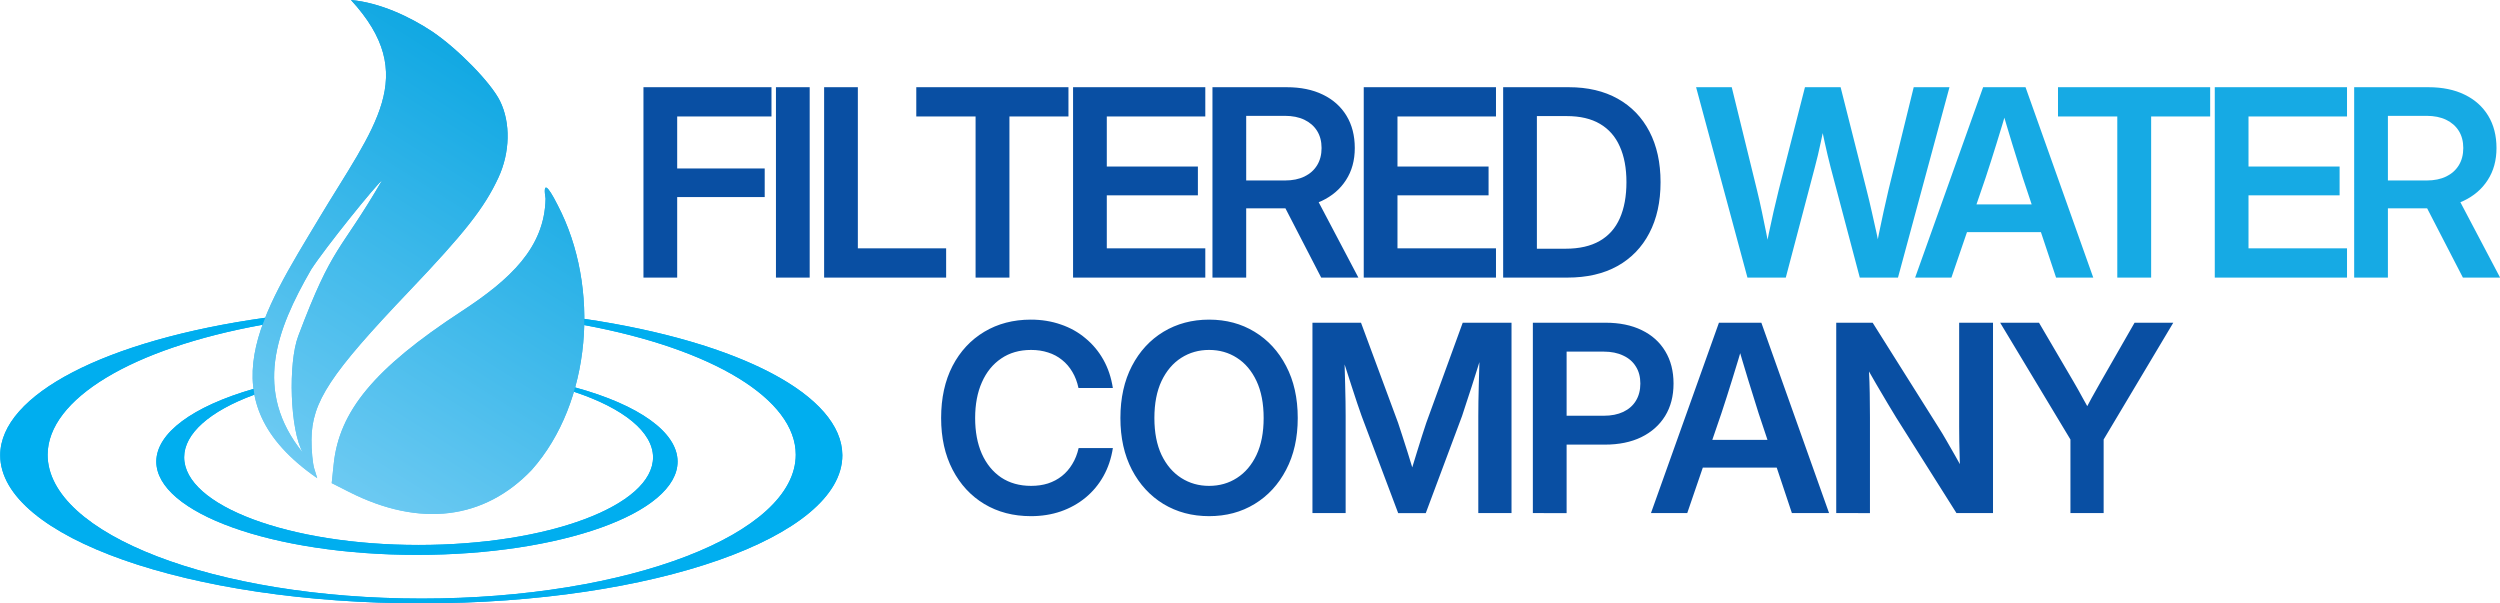 <?xml version="1.0" encoding="UTF-8" standalone="no"?>
<!-- Created with Inkscape (http://www.inkscape.org/) -->

<svg
   version="1.1"
   id="svg182"
   width="466.907"
   height="112.691"
   viewBox="0 0 466.907 112.691"
   xml:space="preserve"
   sodipodi:docname="logo.svg"
   inkscape:version="1.4 (86a8ad7, 2024-10-11)"
   xmlns:inkscape="http://www.inkscape.org/namespaces/inkscape"
   xmlns:sodipodi="http://sodipodi.sourceforge.net/DTD/sodipodi-0.dtd"
   xmlns:xlink="http://www.w3.org/1999/xlink"
   xmlns="http://www.w3.org/2000/svg"
   xmlns:svg="http://www.w3.org/2000/svg"><sodipodi:namedview
     id="namedview1"
     pagecolor="#ffffff"
     bordercolor="#000000"
     borderopacity="0.25"
     inkscape:showpageshadow="2"
     inkscape:pageopacity="0.0"
     inkscape:pagecheckerboard="0"
     inkscape:deskcolor="#d1d1d1"
     inkscape:zoom="3.6613068"
     inkscape:cx="101.19338"
     inkscape:cy="128.2329"
     inkscape:window-width="5120"
     inkscape:window-height="1369"
     inkscape:window-x="-8"
     inkscape:window-y="-8"
     inkscape:window-maximized="1"
     inkscape:current-layer="g3" /><defs
     id="defs186"><linearGradient
       id="linearGradient3978"><stop
         style="stop-color:#78cef4;stop-opacity:1;"
         offset="0"
         id="stop3976" /><stop
         style="stop-color:#00a2e0;stop-opacity:1;"
         offset="1"
         id="stop3974" /></linearGradient><linearGradient
       xlink:href="#linearGradient3978"
       id="linearGradient1"
       gradientUnits="userSpaceOnUse"
       gradientTransform="translate(-45.807,-4.705)"
       x1="70.176"
       y1="39.883"
       x2="90.292"
       y2="7.887"
       spreadMethod="pad" /><linearGradient
       xlink:href="#linearGradient3978"
       id="linearGradient2"
       gradientUnits="userSpaceOnUse"
       gradientTransform="translate(-45.807,-4.705)"
       x1="70.176"
       y1="39.883"
       x2="90.292"
       y2="7.887"
       spreadMethod="pad" /><linearGradient
       xlink:href="#linearGradient3978"
       id="linearGradient1-0"
       gradientUnits="userSpaceOnUse"
       gradientTransform="translate(-45.807,-4.705)"
       x1="70.176"
       y1="39.883"
       x2="90.292"
       y2="7.887"
       spreadMethod="pad" /><linearGradient
       inkscape:collect="always"
       xlink:href="#linearGradient3978"
       id="linearGradient3"
       gradientUnits="userSpaceOnUse"
       gradientTransform="translate(-45.807,-4.705)"
       x1="70.176"
       y1="39.883"
       x2="90.292"
       y2="7.887"
       spreadMethod="pad" /></defs><g
     id="g3765-2-1"
     transform="matrix(2.82,0,0,2.82,731.076,37.565)"><g
       id="g3763-0-7"
       transform="translate(-56.318,-5.923)"><g
         id="g2"
         transform="translate(-269.79,-18.053)"><g
           id="g3"
           transform="translate(-29.431,8.51)"><g
             id="g3741-0-2"
             transform="translate(89.269,0.339)"><path
               style="fill:url(#linearGradient3);fill-opacity:1;stroke-width:0.216"
               d="m 42.244,32.921 c -3.143,3.295 -7.407,3.843 -12.103,1.464 l -1.15,-0.583 0.132,-1.262 c 0.364,-3.481 2.661,-6.32 8.455,-10.106 3.24,-2.117 5.514,-4.229 5.578,-7.473 -0.178,-1.096 0.095,-0.967 0.798,0.427 2.849,5.442 2.24,13.074 -1.711,17.533 z m -14.091,-16.658 c 3.659,-6.098 6.719,-9.448 2.114,-14.457 1.902,0.173 3.878,1.093 5.387,2.093 1.73,1.175 3.894,3.397 4.488,4.608 0.706,1.439 0.662,3.399 -0.114,5.068 -0.927,1.994 -2.226,3.647 -5.89,7.494 -5.266,5.529 -6.465,7.35 -6.485,9.848 -0.006,0.714 0.077,1.582 0.184,1.929 l 0.195,0.63 c -7.491,-5.185 -3.629,-10.962 0.122,-17.212 z m -1.378,7.799 c 2.324,-6.16 2.716,-5.433 5.549,-10.308 -0.327,0.202 -3.808,4.515 -4.698,5.908 -2.316,4.015 -3.847,8.047 -0.539,12.136 -0.863,-1.483 -0.991,-5.937 -0.312,-7.736 z"
               id="path3729-9-0" /><path
               id="path3731-7-0"
               style="fill:#00aeef;fill-opacity:1;stroke-width:2.885;stroke-linecap:square;stroke-linejoin:round;paint-order:fill markers stroke"
               d="M 24.59,22.85 C 13.999,24.336 7.048,27.941 7.037,31.953 c -0.002,5.419 12.484,9.813 27.887,9.812 15.403,3.8e-5 27.889,-4.393 27.887,-9.812 -0.018,-3.946 -6.755,-7.505 -17.098,-9.031 -1.13e-4,0.137 0.007,0.275 0.004,0.412 8.566,1.59 14.009,4.926 14.008,8.584 -8.04e-4,5.263 -11.093,9.529 -24.775,9.529 -13.682,-2.52e-4 -24.773,-4.266 -24.773,-9.529 0.021,-3.685 5.564,-7.036 14.234,-8.604 0.056,-0.154 0.118,-0.31 0.18,-0.465 z" /><path
               id="path3733-3-1"
               style="fill:#00aeef;fill-opacity:1;stroke-width:1.802;stroke-linecap:square;stroke-linejoin:round;paint-order:fill markers stroke"
               d="m 45.104,27.463 c -0.026,0.095 -0.048,0.191 -0.076,0.285 3.324,1.099 5.233,2.678 5.246,4.338 0.002,3.21 -6.95,5.813 -15.527,5.812 -8.577,4.1e-5 -15.529,-2.603 -15.527,-5.812 0.003,-1.558 1.679,-3.051 4.65,-4.143 -0.024,-0.126 -0.04,-0.254 -0.057,-0.381 -4.06,1.171 -6.426,2.937 -6.438,4.805 -0.002,3.417 7.727,6.188 17.262,6.188 9.535,3.9e-5 17.264,-2.77 17.262,-6.188 -0.013,-1.925 -2.525,-3.737 -6.795,-4.904 z" /><path
               style="fill:url(#linearGradient1-0);fill-opacity:1;stroke-width:0.216"
               d="m 42.244,32.921 c -3.143,3.295 -7.407,3.843 -12.103,1.464 l -1.15,-0.583 0.132,-1.262 c 0.364,-3.481 2.661,-6.32 8.455,-10.106 3.24,-2.117 5.514,-4.229 5.578,-7.473 -0.178,-1.096 0.095,-0.967 0.798,0.427 2.849,5.442 2.24,13.074 -1.711,17.533 z m -14.091,-16.658 c 3.659,-6.098 6.719,-9.448 2.114,-14.457 1.902,0.173 3.878,1.093 5.387,2.093 1.73,1.175 3.894,3.397 4.488,4.608 0.706,1.439 0.662,3.399 -0.114,5.068 -0.927,1.994 -2.226,3.647 -5.89,7.494 -5.266,5.529 -6.465,7.35 -6.485,9.848 -0.006,0.714 0.077,1.582 0.184,1.929 l 0.195,0.63 c -7.491,-5.185 -3.629,-10.962 0.122,-17.212 z m -1.378,7.799 c 2.324,-6.16 2.716,-5.433 5.549,-10.308 -0.327,0.202 -3.808,4.515 -4.698,5.908 -2.316,4.015 -3.847,8.047 -0.539,12.136 -0.863,-1.483 -0.991,-5.937 -0.312,-7.736 z"
               id="path3735-7-4" /><path
               id="path3737-2-6"
               style="fill:#00aeef;fill-opacity:1;stroke-width:2.885;stroke-linecap:square;stroke-linejoin:round;paint-order:fill markers stroke"
               d="M 24.59,22.85 C 13.999,24.336 7.048,27.941 7.037,31.953 c -0.002,5.419 12.484,9.813 27.887,9.812 15.403,3.8e-5 27.889,-4.393 27.887,-9.812 -0.018,-3.946 -6.755,-7.505 -17.098,-9.031 -1.13e-4,0.137 0.007,0.275 0.004,0.412 8.566,1.59 14.009,4.926 14.008,8.584 -8.04e-4,5.263 -11.093,9.529 -24.775,9.529 -13.682,-2.52e-4 -24.773,-4.266 -24.773,-9.529 0.021,-3.685 5.564,-7.036 14.234,-8.604 0.056,-0.154 0.118,-0.31 0.18,-0.465 z" /><path
               id="path3739-6-0"
               style="fill:#00aeef;fill-opacity:1;stroke-width:1.802;stroke-linecap:square;stroke-linejoin:round;paint-order:fill markers stroke"
               d="m 45.104,27.463 c -0.026,0.095 -0.048,0.191 -0.076,0.285 3.324,1.099 5.233,2.678 5.246,4.338 0.002,3.21 -6.95,5.813 -15.527,5.812 -8.577,4.1e-5 -15.529,-2.603 -15.527,-5.812 0.003,-1.558 1.679,-3.051 4.65,-4.143 -0.024,-0.126 -0.04,-0.254 -0.057,-0.381 -4.06,1.171 -6.426,2.937 -6.438,4.805 -0.002,3.417 7.727,6.188 17.262,6.188 9.535,3.9e-5 17.264,-2.77 17.262,-6.188 -0.013,-1.925 -2.525,-3.737 -6.795,-4.904 z" /></g><g
             id="text1-1-1"
             style="font-size:17.33px;line-height:0.9;font-family:Inter;-inkscape-font-specification:'Inter, @opsz=32,wght=600';font-variation-settings:'opsz' 32, 'wght' 600;text-align:center;letter-spacing:-0.452px;text-anchor:middle;fill:#2db2e7;stroke-width:0.457;stroke-linejoin:bevel;paint-order:markers stroke fill"
             aria-label="FILTERED WATERCOMPANY"><path
               style="letter-spacing:-1.142px;fill:#094fa3"
               d="M 138.907,20.529 V 7.921 h 8.479 v 1.938 h -6.245 v 3.444 h 5.796 v 1.895 h -5.796 v 5.331 z M 149.916,7.921 v 12.608 h -2.234 V 7.921 Z m 0.956,12.608 V 7.921 h 2.234 v 10.67 h 5.847 v 1.938 z M 156.976,9.859 V 7.921 h 10.078 v 1.938 h -3.909 V 20.529 h -2.242 V 9.859 Z M 167.359,20.529 V 7.921 h 8.758 v 1.938 h -6.524 v 3.317 h 6.033 v 1.904 h -6.033 v 3.512 h 6.524 v 1.938 z m 9.232,0 V 7.921 h 4.916 q 1.388,0 2.395,0.491 1.015,0.491 1.565,1.396 0.55,0.905 0.55,2.141 0,1.227 -0.584,2.124 -0.575,0.897 -1.625,1.388 -1.041,0.482 -2.445,0.482 h -3.452 v -1.845 h 3.486 q 0.745,0 1.286,-0.262 0.542,-0.262 0.838,-0.745 0.296,-0.482 0.296,-1.142 0,-0.66 -0.296,-1.134 -0.296,-0.474 -0.838,-0.736 -0.542,-0.262 -1.303,-0.262 h -2.555 V 20.529 Z m 7.201,0 -2.936,-5.686 h 2.403 l 2.996,5.686 z m 2.818,0 V 7.921 h 8.758 v 1.938 h -6.524 v 3.317 h 6.033 v 1.904 h -6.033 v 3.512 h 6.524 v 1.938 z m 13.489,0 h -3.182 v -1.912 h 3.063 q 1.362,0 2.259,-0.516 0.897,-0.516 1.329,-1.498 0.44,-0.99 0.44,-2.395 0,-1.388 -0.44,-2.361 -0.432,-0.982 -1.312,-1.498 -0.872,-0.516 -2.209,-0.516 h -3.19 V 7.921 h 3.334 q 1.879,0 3.241,0.762 1.362,0.762 2.099,2.175 0.736,1.413 0.736,3.351 0,1.955 -0.745,3.376 -0.736,1.413 -2.115,2.183 -1.371,0.762 -3.309,0.762 z m -2.022,-12.608 v 12.608 h -2.234 V 7.921 Z"
               id="path3" /><path
               style="letter-spacing:-1.142px;fill:#16aae4"
               d="M 212.022,20.529 208.621,7.921 h 2.361 l 1.667,6.795 q 0.178,0.728 0.33,1.455 0.152,0.719 0.296,1.439 0.144,0.719 0.279,1.447 h -0.406 q 0.144,-0.728 0.288,-1.447 0.152,-0.719 0.313,-1.439 0.169,-0.728 0.347,-1.455 l 1.735,-6.795 h 2.361 l 1.718,6.795 q 0.186,0.728 0.347,1.455 0.169,0.719 0.322,1.439 0.152,0.719 0.296,1.447 h -0.423 q 0.135,-0.728 0.279,-1.447 0.144,-0.719 0.305,-1.439 0.161,-0.728 0.33,-1.455 l 1.667,-6.795 h 2.369 l -3.41,12.608 h -2.53 l -1.929,-7.294 q -0.203,-0.787 -0.398,-1.675 -0.186,-0.897 -0.415,-1.955 h 0.575 q -0.228,1.058 -0.415,1.955 -0.186,0.889 -0.398,1.675 l -1.921,7.294 z m 11.106,0 4.502,-12.608 h 2.809 l 4.485,12.608 h -2.462 l -2.209,-6.626 q -0.33,-1.049 -0.694,-2.225 -0.364,-1.185 -0.829,-2.792 h 0.618 q -0.465,1.608 -0.838,2.792 -0.364,1.176 -0.711,2.225 l -2.268,6.626 z m 2.674,-3.012 v -1.836 h 6.448 v 1.836 z m 6.787,-7.658 V 7.921 h 10.078 v 1.938 h -3.909 V 20.529 h -2.242 V 9.859 Z M 242.972,20.529 V 7.921 h 8.758 v 1.938 h -6.524 v 3.317 h 6.033 v 1.904 h -6.033 v 3.512 h 6.524 v 1.938 z m 9.232,0 V 7.921 h 4.916 q 1.388,0 2.395,0.491 1.015,0.491 1.565,1.396 0.55,0.905 0.55,2.141 0,1.227 -0.584,2.124 -0.575,0.897 -1.625,1.388 -1.041,0.482 -2.445,0.482 h -3.452 v -1.845 h 3.486 q 0.745,0 1.286,-0.262 0.542,-0.262 0.838,-0.745 0.296,-0.482 0.296,-1.142 0,-0.66 -0.296,-1.134 -0.296,-0.474 -0.838,-0.736 -0.542,-0.262 -1.303,-0.262 h -2.555 V 20.529 Z m 7.201,0 -2.936,-5.686 h 2.403 l 2.996,5.686 z"
               id="path4" /><path
               style="letter-spacing:-0.685px;fill:#094fa3"
               d="m 164.562,36.329 q -1.735,0 -3.08,-0.804 -1.337,-0.804 -2.099,-2.268 -0.762,-1.464 -0.762,-3.427 0,-1.98 0.753,-3.444 0.762,-1.464 2.107,-2.268 1.345,-0.804 3.08,-0.804 1.066,0 1.989,0.322 0.922,0.313 1.633,0.914 0.719,0.592 1.185,1.422 0.465,0.829 0.626,1.87 h -2.276 q -0.127,-0.601 -0.406,-1.066 -0.279,-0.474 -0.685,-0.795 -0.406,-0.33 -0.922,-0.491 -0.516,-0.169 -1.125,-0.169 -1.151,0 -1.98,0.567 -0.829,0.558 -1.278,1.574 -0.448,1.007 -0.448,2.369 0,1.354 0.44,2.361 0.448,1.007 1.278,1.574 0.838,0.558 1.989,0.558 0.609,0 1.117,-0.161 0.516,-0.169 0.922,-0.491 0.406,-0.322 0.685,-0.787 0.288,-0.465 0.423,-1.066 h 2.268 q -0.161,1.032 -0.626,1.862 -0.465,0.829 -1.185,1.422 -0.719,0.592 -1.642,0.914 -0.914,0.313 -1.98,0.313 z m 11.805,0 q -1.684,0 -3.021,-0.804 -1.329,-0.812 -2.09,-2.268 -0.762,-1.464 -0.762,-3.427 0,-1.98 0.762,-3.444 0.762,-1.464 2.09,-2.268 1.337,-0.804 3.021,-0.804 1.692,0 3.012,0.804 1.329,0.804 2.09,2.268 0.77,1.464 0.77,3.444 0,1.963 -0.77,3.427 -0.762,1.464 -2.09,2.268 -1.32,0.804 -3.012,0.804 z m 0,-2.005 q 1.032,0 1.845,-0.525 0.821,-0.525 1.295,-1.523 0.474,-1.007 0.474,-2.445 0,-1.447 -0.474,-2.454 -0.474,-1.007 -1.295,-1.532 -0.812,-0.525 -1.845,-0.525 -1.024,0 -1.845,0.525 -0.821,0.525 -1.303,1.532 -0.474,1.007 -0.474,2.454 0,1.439 0.474,2.445 0.482,0.999 1.303,1.523 0.821,0.525 1.845,0.525 z m 6.846,1.802 V 23.518 h 3.216 l 2.454,6.626 q 0.127,0.364 0.288,0.88 0.169,0.516 0.347,1.083 0.178,0.567 0.33,1.075 0.161,0.508 0.254,0.846 h -0.55 q 0.093,-0.338 0.245,-0.846 0.152,-0.508 0.33,-1.075 0.178,-0.567 0.338,-1.083 0.169,-0.516 0.288,-0.88 l 2.412,-6.626 h 3.232 v 12.608 h -2.2 v -6.431 q 0,-0.415 0.008,-0.956 0.008,-0.55 0.025,-1.151 0.025,-0.609 0.034,-1.227 0.017,-0.626 0.025,-1.193 h 0.279 q -0.203,0.643 -0.406,1.303 -0.203,0.652 -0.398,1.261 -0.195,0.601 -0.364,1.109 -0.161,0.499 -0.279,0.855 l -2.403,6.431 H 188.89 l -2.42,-6.431 q -0.118,-0.355 -0.296,-0.855 -0.169,-0.508 -0.364,-1.109 -0.195,-0.609 -0.406,-1.261 -0.212,-0.66 -0.423,-1.303 h 0.338 q 0.017,0.567 0.025,1.193 0.017,0.618 0.034,1.227 0.017,0.601 0.025,1.151 0.008,0.542 0.008,0.956 v 6.431 z m 14.597,0 V 23.518 h 4.815 q 1.388,0 2.395,0.491 1.015,0.491 1.557,1.396 0.55,0.905 0.55,2.141 0,1.244 -0.558,2.149 -0.558,0.905 -1.582,1.405 -1.015,0.491 -2.403,0.491 h -3.562 v -1.912 h 3.478 q 0.753,0 1.295,-0.254 0.55,-0.262 0.838,-0.736 0.296,-0.482 0.296,-1.142 0,-0.66 -0.296,-1.125 -0.288,-0.474 -0.838,-0.728 -0.542,-0.262 -1.295,-0.262 h -2.454 v 10.696 z m 7.822,0 4.502,-12.608 h 2.809 l 4.485,12.608 h -2.462 l -2.209,-6.626 q -0.33,-1.049 -0.694,-2.225 -0.364,-1.185 -0.829,-2.792 h 0.618 q -0.465,1.608 -0.838,2.792 -0.364,1.176 -0.711,2.225 l -2.268,6.626 z m 2.674,-3.012 v -1.836 h 6.448 v 1.836 z m 9.596,3.012 V 23.518 h 2.412 l 4.426,7.032 q 0.186,0.288 0.457,0.762 0.279,0.474 0.592,1.032 0.313,0.55 0.592,1.058 l -0.245,0.55 q -0.025,-0.533 -0.051,-1.227 -0.017,-0.702 -0.034,-1.345 -0.008,-0.643 -0.008,-0.99 V 23.518 h 2.242 v 12.608 h -2.42 l -3.994,-6.33 q -0.203,-0.338 -0.542,-0.897 -0.338,-0.567 -0.77,-1.303 -0.423,-0.736 -0.897,-1.565 l 0.364,-0.338 q 0.051,0.948 0.076,1.752 0.025,0.804 0.025,1.405 0.008,0.601 0.008,0.939 v 6.338 z m 15.511,0 V 31.252 l -4.654,-7.734 h 2.572 l 2.276,3.884 q 0.322,0.55 0.618,1.1 0.305,0.542 0.609,1.092 h -0.601 q 0.288,-0.55 0.584,-1.092 0.305,-0.55 0.618,-1.1 l 2.225,-3.884 h 2.564 l -4.612,7.734 v 4.874 z"
               id="path5" /></g></g></g></g></g></svg>
